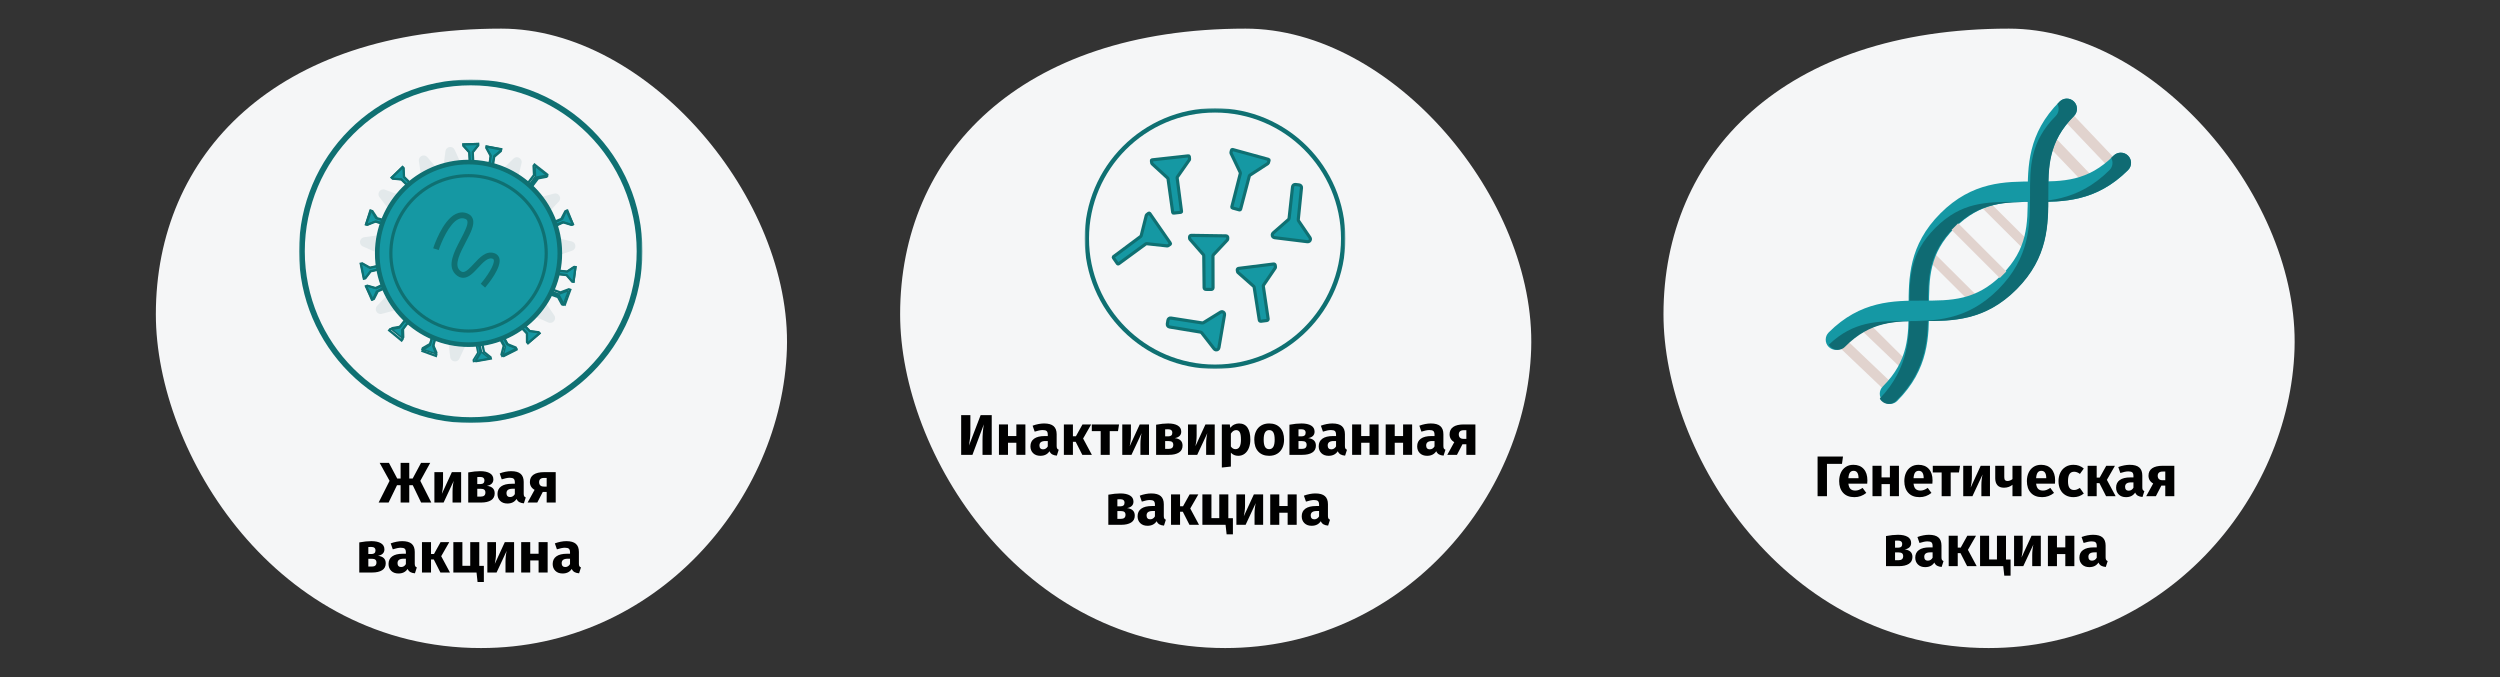 <?xml version="1.0" encoding="UTF-8"?>
<svg xmlns="http://www.w3.org/2000/svg" xmlns:xlink="http://www.w3.org/1999/xlink" width="786px" height="213px" viewBox="0 0 786 213" version="1.1">
  <rect x="0" y="0" width="786" height="213" fill="#333333" stroke="none"/>
  <title>Group 73@2x</title>
  <defs>
    <polygon id="path-1" points="0 0 82 0 82 82 0 82"></polygon>
    <polygon id="path-3" points="0 0 108 0 108 108 0 108"></polygon>
  </defs>
  <g id="Page-1" stroke="none" stroke-width="1" fill="none" fill-rule="evenodd">
    <g id="vorlage" transform="translate(-124, -16440)">
      <g id="Group-73" transform="translate(124, 16440)">
        <g id="gesund015-impfstoffarten-copy-3">
          <rect id="Rectangle" x="0" y="0" width="786" height="212.526"></rect>
          <g id="Group-3" transform="translate(283, 9)">
            <g id="Group-Copy" fill="#F5F6F7" fill-rule="nonzero">
              <path d="M102.21,194.746 C157.435,194.746 196.853,148.036 198.4,100.769 C199.946,53.502 154.87,0 108.584,0 C37.609,0 0,39.608 0,89.828 C0,133.51 37.904,194.746 102.21,194.746 Z" id="Oval-Copy-4"></path>
            </g>
            <g id="Group-32" transform="translate(58, 25)">
              <path d="M30.471,32.474 L29.083,21.868 C29.075,21.809 29.09,21.75 29.124,21.701 L32.957,16.221 C32.99,16.174 33.005,16.117 32.999,16.061 L32.911,15.215 C32.898,15.083 32.778,14.987 32.644,15.001 L21.215,16.263 C21.079,16.277 20.982,16.401 21.003,16.536 L21.124,17.336 C21.132,17.389 21.159,17.439 21.199,17.476 L26.146,22.007 C26.187,22.044 26.213,22.095 26.221,22.15 L27.704,32.794 C27.722,32.922 27.84,33.013 27.97,32.998 L30.259,32.743 C30.393,32.728 30.488,32.607 30.471,32.474" id="Fill-1" fill="#1598A3" fill-rule="nonzero"></path>
              <path d="M30.471,32.474 L29.083,21.868 C29.075,21.809 29.09,21.75 29.124,21.701 L32.957,16.221 C32.99,16.174 33.005,16.117 32.999,16.061 L32.911,15.215 C32.898,15.083 32.778,14.987 32.644,15.001 L21.215,16.263 C21.079,16.277 20.982,16.401 21.003,16.536 L21.124,17.336 C21.132,17.389 21.159,17.439 21.199,17.476 L26.146,22.007 C26.187,22.044 26.213,22.095 26.221,22.15 L27.704,32.794 C27.722,32.922 27.84,33.013 27.97,32.998 L30.259,32.743 C30.393,32.728 30.488,32.607 30.471,32.474 Z" id="Stroke-3" stroke="#0F7072"></path>
              <path d="M49.031,31.798 L51.798,21.28 C51.815,21.215 51.856,21.159 51.912,21.122 L57.644,17.396 C57.698,17.361 57.737,17.307 57.756,17.246 L57.989,16.447 C58.031,16.303 57.946,16.153 57.8,16.112 L46.532,13.01 C46.383,12.969 46.229,13.058 46.193,13.207 L46.008,13.975 C45.993,14.034 45.999,14.097 46.026,14.152 L48.959,20.285 C48.986,20.342 48.992,20.406 48.977,20.466 L46.284,31.057 C46.248,31.199 46.333,31.343 46.475,31.383 L48.694,31.99 C48.841,32.03 48.992,31.944 49.031,31.798" id="Fill-5" fill="#1598A3" fill-rule="nonzero"></path>
              <path d="M49.031,31.798 L51.798,21.28 C51.815,21.215 51.856,21.159 51.912,21.122 L57.644,17.396 C57.698,17.361 57.737,17.307 57.756,17.246 L57.989,16.447 C58.031,16.303 57.946,16.153 57.8,16.112 L46.532,13.01 C46.383,12.969 46.229,13.058 46.193,13.207 L46.008,13.975 C45.993,14.034 45.999,14.097 46.026,14.152 L48.959,20.285 C48.986,20.342 48.992,20.406 48.977,20.466 L46.284,31.057 C46.248,31.199 46.333,31.343 46.475,31.383 L48.694,31.99 C48.841,32.03 48.992,31.944 49.031,31.798 Z" id="Stroke-7" stroke="#0F7072"></path>
              <path d="M40.374,56.468 L40.349,46.477 C40.349,46.346 40.399,46.219 40.491,46.122 L44.848,41.464 C44.936,41.37 44.986,41.249 44.989,41.122 L45,40.706 C45.007,40.411 44.763,40.166 44.456,40.162 L33.561,40 C33.248,39.995 32.993,40.242 33,40.542 L33.009,40.916 C33.012,41.037 33.057,41.152 33.138,41.245 L37.338,46.058 C37.42,46.152 37.466,46.271 37.467,46.393 L37.577,56.452 C37.58,56.74 37.822,56.973 38.122,56.977 L39.813,57 C40.122,57.004 40.374,56.765 40.374,56.468" id="Fill-9" fill="#1598A3" fill-rule="nonzero"></path>
              <path d="M40.374,56.468 L40.349,46.477 C40.349,46.346 40.399,46.219 40.491,46.122 L44.848,41.464 C44.936,41.37 44.986,41.249 44.989,41.122 L45,40.706 C45.007,40.411 44.763,40.166 44.456,40.162 L33.561,40 C33.248,39.995 32.993,40.242 33,40.542 L33.009,40.916 C33.012,41.037 33.057,41.152 33.138,41.245 L37.338,46.058 C37.42,46.152 37.466,46.271 37.467,46.393 L37.577,56.452 C37.58,56.74 37.822,56.973 38.122,56.977 L39.813,57 C40.122,57.004 40.374,56.765 40.374,56.468 Z" id="Stroke-11" stroke="#0F7072"></path>
              <path d="M57.701,66.242 L56.18,55.972 C56.164,55.861 56.19,55.747 56.254,55.653 L59.922,50.256 C59.983,50.166 60.01,50.057 59.997,49.949 L59.931,49.402 C59.901,49.151 59.668,48.972 59.413,49.004 L48.405,50.387 C48.144,50.419 47.963,50.658 48.006,50.913 L48.091,51.413 C48.108,51.515 48.16,51.609 48.239,51.678 L53.162,56.023 C53.242,56.093 53.295,56.188 53.311,56.293 L54.927,66.614 C54.965,66.858 55.194,67.028 55.444,66.996 L57.302,66.76 C57.559,66.728 57.738,66.494 57.701,66.242" id="Fill-13" fill="#1598A3" fill-rule="nonzero"></path>
              <path d="M57.701,66.242 L56.18,55.972 C56.164,55.861 56.19,55.747 56.254,55.653 L59.922,50.256 C59.983,50.166 60.01,50.057 59.997,49.949 L59.931,49.402 C59.901,49.151 59.668,48.972 59.413,49.004 L48.405,50.387 C48.144,50.419 47.963,50.658 48.006,50.913 L48.091,51.413 C48.108,51.515 48.16,51.609 48.239,51.678 L53.162,56.023 C53.242,56.093 53.295,56.188 53.311,56.293 L54.927,66.614 C54.965,66.858 55.194,67.028 55.444,66.996 L57.302,66.76 C57.559,66.728 57.738,66.494 57.701,66.242 Z" id="Stroke-15" stroke="#0F7072"></path>
              <path d="M26.687,68.799 L36.36,70.393 C36.56,70.426 36.74,70.534 36.866,70.697 L40.742,75.677 C40.864,75.833 41.036,75.94 41.227,75.976 L41.273,75.986 C41.718,76.072 42.146,75.765 42.225,75.303 L43.987,64.992 C44.068,64.52 43.755,64.074 43.297,64.008 C43.114,63.982 42.927,64.021 42.768,64.119 L37.439,67.413 C37.277,67.513 37.087,67.552 36.901,67.523 L27.128,65.998 C26.691,65.929 26.281,66.235 26.205,66.686 L26.012,67.819 C25.934,68.284 26.238,68.725 26.687,68.799" id="Fill-17" fill="#1598A3" fill-rule="nonzero"></path>
              <path d="M26.687,68.799 L36.36,70.393 C36.56,70.426 36.74,70.534 36.866,70.697 L40.742,75.677 C40.864,75.833 41.036,75.94 41.227,75.976 L41.273,75.986 C41.718,76.072 42.146,75.765 42.225,75.303 L43.987,64.992 C44.068,64.52 43.755,64.074 43.297,64.008 C43.114,63.982 42.927,64.021 42.768,64.119 L37.439,67.413 C37.277,67.513 37.087,67.552 36.901,67.523 L27.128,65.998 C26.691,65.929 26.281,66.235 26.205,66.686 L26.012,67.819 C25.934,68.284 26.238,68.725 26.687,68.799 Z" id="Stroke-19" stroke="#0F7072"></path>
              <path d="M10.682,48.953 L19.283,42.655 C19.332,42.619 19.393,42.602 19.453,42.609 L26.039,43.32 C26.097,43.326 26.156,43.311 26.204,43.278 L26.894,42.801 C27.006,42.723 27.034,42.568 26.956,42.455 L20.479,33.106 C20.4,32.991 20.241,32.965 20.131,33.05 L19.497,33.534 C19.452,33.568 19.421,33.616 19.407,33.671 L17.781,40.156 C17.768,40.211 17.735,40.26 17.689,40.294 L9.099,46.692 C8.992,46.772 8.968,46.923 9.045,47.033 L10.338,48.895 C10.416,49.008 10.571,49.034 10.682,48.953" id="Fill-21" fill="#1598A3" fill-rule="nonzero"></path>
              <path d="M10.682,48.953 L19.283,42.655 C19.332,42.619 19.393,42.602 19.453,42.609 L26.039,43.32 C26.097,43.326 26.156,43.311 26.204,43.278 L26.894,42.801 C27.006,42.723 27.034,42.568 26.956,42.455 L20.479,33.106 C20.4,32.991 20.241,32.965 20.131,33.05 L19.497,33.534 C19.452,33.568 19.421,33.616 19.407,33.671 L17.781,40.156 C17.768,40.211 17.735,40.26 17.689,40.294 L9.099,46.692 C8.992,46.772 8.968,46.923 9.045,47.033 L10.338,48.895 C10.416,49.008 10.571,49.034 10.682,48.953 Z" id="Stroke-23" stroke="#0F7072"></path>
              <path d="M65.383,24.734 L64.302,34.567 C64.28,34.77 64.182,34.957 64.027,35.092 L59.286,39.244 C59.138,39.375 59.041,39.554 59.014,39.748 L59.008,39.795 C58.945,40.248 59.272,40.664 59.734,40.721 L70.056,41.993 C70.529,42.052 70.955,41.714 70.997,41.249 C71.013,41.063 70.965,40.877 70.859,40.722 L67.315,35.509 C67.207,35.351 67.159,35.161 67.178,34.972 L68.185,25.042 C68.23,24.598 67.906,24.2 67.454,24.145 L66.32,24.006 C65.855,23.95 65.433,24.278 65.383,24.734" id="Fill-25" fill="#1598A3" fill-rule="nonzero"></path>
              <path d="M65.383,24.734 L64.302,34.567 C64.28,34.77 64.182,34.957 64.027,35.092 L59.286,39.244 C59.138,39.375 59.041,39.554 59.014,39.748 L59.008,39.795 C58.945,40.248 59.272,40.664 59.734,40.721 L70.056,41.993 C70.529,42.052 70.955,41.714 70.997,41.249 C71.013,41.063 70.965,40.877 70.859,40.722 L67.315,35.509 C67.207,35.351 67.159,35.161 67.178,34.972 L68.185,25.042 C68.23,24.598 67.906,24.2 67.454,24.145 L66.32,24.006 C65.855,23.95 65.433,24.278 65.383,24.734 Z" id="Stroke-27" stroke="#0F7072"></path>
              <g id="Fill-29-Clipped">
                <mask id="mask-2" fill="white">
                  <use xlink:href="#path-1"></use>
                </mask>
                <g id="path-1"></g>
                <path d="M41,1.388 C19.158,1.388 1.388,19.158 1.388,41 C1.388,62.842 19.158,80.612 41,80.612 C62.842,80.612 80.612,62.842 80.612,41 C80.612,19.158 62.842,1.388 41,1.388 M41,82 C18.393,82 -3.47022526e-05,63.607 -3.47022526e-05,41 C-3.47022526e-05,18.393 18.393,0 41,0 C63.607,0 82,18.393 82,41 C82,63.607 63.607,82 41,82" id="Fill-29" fill="#0F7072" fill-rule="nonzero" mask="url(#mask-2)"></path>
              </g>
            </g>
          </g>
          <g id="Group-2" transform="translate(49, 9)">
            <g id="Group-Copy-2" fill="#F5F6F7" fill-rule="nonzero">
              <path d="M102.21,194.746 C157.435,194.746 196.853,148.036 198.4,100.769 C199.946,53.502 154.87,0 108.584,0 C37.609,0 0,39.608 0,89.828 C0,133.51 37.904,194.746 102.21,194.746 Z" id="Oval-Copy-4"></path>
            </g>
            <g id="Group-103" transform="translate(45, 16)">
              <polygon id="Fill-1" fill="#1598A3" fill-rule="nonzero" points="60.655 28.209 61.392 23.931 63.58 22.256 63.672 21.8 58.903 20.955 58.836 21.399 60.251 23.718 59.548 28.014"></polygon>
              <polygon id="Stroke-2" stroke="#0F7072" stroke-width="0.5" points="60.655 28.209 61.392 23.931 63.58 22.256 63.672 21.8 58.903 20.955 58.836 21.399 60.251 23.718 59.548 28.014"></polygon>
              <path d="M59.752,28.57 L60.588,28.736 L61.276,24.222 L63.355,22.424 L63.413,22.097 L59.107,21.236 L59.065,21.547 L60.409,24.035 L59.752,28.57 Z M60.769,29.015 L59.501,28.763 L60.179,24.082 L58.836,21.596 L58.922,20.955 L63.672,21.906 L63.556,22.556 L61.48,24.352 L60.769,29.015 Z" id="Fill-3" fill="#1598A3" fill-rule="nonzero"></path>
              <path d="M59.752,28.57 L60.588,28.736 L61.276,24.222 L63.355,22.424 L63.413,22.097 L59.107,21.236 L59.065,21.547 L60.409,24.035 L59.752,28.57 Z M60.769,29.015 L59.501,28.763 L60.179,24.082 L58.836,21.596 L58.922,20.955 L63.672,21.906 L63.556,22.556 L61.48,24.352 L60.769,29.015 Z" id="Stroke-4" stroke="#0F7072" stroke-width="0.5"></path>
              <polygon id="Fill-5" fill="#1598A3" fill-rule="nonzero" points="42.479 78.985 41.181 83.037 38.837 84.382 38.687 84.812 43.178 86.239 43.303 85.817 42.255 83.389 43.522 79.315"></polygon>
              <polygon id="Stroke-6" stroke="#0F7072" stroke-width="0.5" points="42.479 78.985 41.181 83.037 38.837 84.382 38.687 84.812 43.178 86.239 43.303 85.817 42.255 83.389 43.522 79.315"></polygon>
              <path d="M38.958,85.295 L42.993,86.747 L43.07,86.452 L42.079,83.853 L43.258,79.561 L42.475,79.28 L41.268,83.547 L39.054,84.987 L38.958,85.295 Z M43.137,87.045 L38.687,85.443 L38.877,84.831 L41.088,83.392 L42.335,78.985 L43.522,79.41 L42.306,83.84 L43.296,86.437 L43.137,87.045 Z" id="Fill-7" fill="#1598A3" fill-rule="nonzero"></path>
              <path d="M38.958,85.295 L42.993,86.747 L43.07,86.452 L42.079,83.853 L43.258,79.561 L42.475,79.28 L41.268,83.547 L39.054,84.987 L38.958,85.295 Z M43.137,87.045 L38.687,85.443 L38.877,84.831 L41.088,83.392 L42.335,78.985 L43.522,79.41 L42.306,83.84 L43.296,86.437 L43.137,87.045 Z" id="Stroke-8" stroke="#0F7072" stroke-width="0.5"></path>
              <polygon id="Fill-9" fill="#1598A3" fill-rule="nonzero" points="62.866 80.276 64.86 84.059 64.212 86.634 64.414 87.045 68.507 84.963 68.294 84.575 65.847 83.569 63.815 79.791"></polygon>
              <polygon id="Stroke-10" stroke="#0F7072" stroke-width="0.5" points="62.866 80.276 64.86 84.059 64.212 86.634 64.414 87.045 68.507 84.963 68.294 84.575 65.847 83.569 63.815 79.791"></polygon>
              <path d="M63.808,86.435 L63.955,86.728 L68.179,84.614 L68.027,84.343 L65.371,83.269 L63.203,79.299 L62.383,79.71 L64.513,83.684 L63.808,86.435 Z M63.848,87.045 L63.556,86.462 L64.259,83.713 L62.06,79.609 L63.302,78.985 L65.541,83.083 L68.194,84.157 L68.507,84.713 L63.848,87.045 Z" id="Fill-11" fill="#1598A3" fill-rule="nonzero"></path>
              <path d="M63.808,86.435 L63.955,86.728 L68.179,84.614 L68.027,84.343 L65.371,83.269 L63.203,79.299 L62.383,79.71 L64.513,83.684 L63.808,86.435 Z M63.848,87.045 L63.556,86.462 L64.259,83.713 L62.06,79.609 L63.302,78.985 L65.541,83.083 L68.194,84.157 L68.507,84.713 L63.848,87.045 Z" id="Stroke-12" stroke="#0F7072" stroke-width="0.5"></path>
              <polygon id="Fill-13" fill="#1598A3" fill-rule="nonzero" points="68.507 76.51 71.654 79.845 71.673 82.65 72 83.015 75.761 79.796 75.429 79.457 72.564 79.081 69.38 75.761"></polygon>
              <polygon id="Stroke-14" stroke="#0F7072" stroke-width="0.5" points="68.507 76.51 71.654 79.845 71.673 82.65 72 83.015 75.761 79.796 75.429 79.457 72.564 79.081 69.38 75.761"></polygon>
              <path d="M71.808,82.466 L72.016,82.699 L75.432,79.77 L75.224,79.558 L72.488,79.198 L69.496,76.072 L68.834,76.641 L71.789,79.78 L71.808,82.466 Z M71.995,83.015 L71.579,82.549 L71.561,79.867 L68.507,76.625 L69.511,75.761 L72.599,78.988 L75.334,79.348 L75.761,79.784 L71.995,83.015 Z" id="Fill-15" fill="#1598A3" fill-rule="nonzero"></path>
              <path d="M71.808,82.466 L72.016,82.699 L75.432,79.77 L75.224,79.558 L72.488,79.198 L69.496,76.072 L68.834,76.641 L71.789,79.78 L71.808,82.466 Z M71.995,83.015 L71.579,82.549 L71.561,79.867 L68.507,76.625 L69.511,75.761 L72.599,78.988 L75.334,79.348 L75.761,79.784 L71.995,83.015 Z" id="Stroke-16" stroke="#0F7072" stroke-width="0.5"></path>
              <polygon id="Fill-17" fill="#1598A3" fill-rule="nonzero" points="77.373 67.071 81.359 68.474 82.606 70.764 83.029 70.925 84.627 66.698 84.211 66.561 81.752 67.464 77.743 66.09"></polygon>
              <polygon id="Stroke-18" stroke="#0F7072" stroke-width="0.5" points="77.373 67.071 81.359 68.474 82.606 70.764 83.029 70.925 84.627 66.698 84.211 66.561 81.752 67.464 77.743 66.09"></polygon>
              <path d="M83.203,70.498 L83.505,70.617 L85.13,66.18 L84.839,66.081 L82.208,67.078 L77.988,65.585 L77.674,66.446 L81.867,67.969 L83.203,70.498 Z M83.64,70.925 L83.038,70.688 L83.018,70.65 L81.705,68.163 L77.373,66.59 L77.85,65.284 L82.205,66.825 L84.835,65.828 L85.433,66.032 L83.64,70.925 Z" id="Fill-19" fill="#1598A3" fill-rule="nonzero"></path>
              <path d="M83.203,70.498 L83.505,70.617 L85.13,66.18 L84.839,66.081 L82.208,67.078 L77.988,65.585 L77.674,66.446 L81.867,67.969 L83.203,70.498 Z M83.64,70.925 L83.038,70.688 L83.018,70.65 L81.705,68.163 L77.373,66.59 L77.85,65.284 L82.205,66.825 L84.835,65.828 L85.433,66.032 L83.64,70.925 Z" id="Stroke-20" stroke="#0F7072" stroke-width="0.5"></path>
              <polygon id="Fill-21" fill="#1598A3" fill-rule="nonzero" points="79.791 60.976 84.149 61.504 85.942 63.602 86.407 63.672 87.045 58.881 86.593 58.836 84.313 60.357 79.938 59.864"></polygon>
              <polygon id="Stroke-22" stroke="#0F7072" stroke-width="0.5" points="79.791 60.976 84.149 61.504 85.942 63.602 86.407 63.672 87.045 58.881 86.593 58.836 84.313 60.357 79.938 59.864"></polygon>
              <path d="M85.912,63.378 L86.212,63.422 L86.798,59.09 L86.512,59.062 L84.309,60.509 L80.149,60.048 L80.037,60.888 L84.178,61.382 L85.912,63.378 Z M86.398,63.672 L85.8,63.584 L84.069,61.591 L79.791,61.08 L79.962,59.806 L84.255,60.282 L86.457,58.836 L87.045,58.894 L86.398,63.672 Z" id="Fill-23" fill="#1598A3" fill-rule="nonzero"></path>
              <path d="M85.912,63.378 L86.212,63.422 L86.798,59.09 L86.512,59.062 L84.309,60.509 L80.149,60.048 L80.037,60.888 L84.178,61.382 L85.912,63.378 Z M86.398,63.672 L85.8,63.584 L84.069,61.591 L79.791,61.08 L79.962,59.806 L84.255,60.282 L86.457,58.836 L87.045,58.894 L86.398,63.672 Z" id="Stroke-24" stroke="#0F7072" stroke-width="0.5"></path>
              <polygon id="Fill-25" fill="#1598A3" fill-rule="nonzero" points="79.403 46.746 83.3 44.904 85.817 45.775 86.239 45.59 84.446 41.104 84.046 41.304 82.88 43.824 78.985 45.705"></polygon>
              <polygon id="Stroke-26" stroke="#0F7072" stroke-width="0.5" points="79.403 46.746 83.3 44.904 85.817 45.775 86.239 45.59 84.446 41.104 84.046 41.304 82.88 43.824 78.985 45.705"></polygon>
              <path d="M78.485,45.669 L78.84,46.453 L82.937,44.736 L85.629,45.562 L85.93,45.444 L84.107,41.402 L83.828,41.525 L82.581,43.915 L78.485,45.669 Z M78.717,46.746 L78.179,45.557 L82.407,43.746 L83.654,41.358 L84.228,41.104 L86.239,45.564 L85.639,45.797 L82.95,44.972 L78.717,46.746 Z" id="Fill-27" fill="#1598A3" fill-rule="nonzero"></path>
              <path d="M78.485,45.669 L78.84,46.453 L82.937,44.736 L85.629,45.562 L85.93,45.444 L84.107,41.402 L83.828,41.525 L82.581,43.915 L78.485,45.669 Z M78.717,46.746 L78.179,45.557 L82.407,43.746 L83.654,41.358 L84.228,41.104 L86.239,45.564 L85.639,45.797 L82.95,44.972 L78.717,46.746 Z" id="Stroke-28" stroke="#0F7072" stroke-width="0.5"></path>
              <polygon id="Fill-29" fill="#1598A3" fill-rule="nonzero" points="72.588 34.657 75.227 31.18 77.887 30.678 78.179 30.314 74.494 27.403 74.228 27.768 74.35 30.474 71.731 33.982"></polygon>
              <polygon id="Stroke-30" stroke="#0F7072" stroke-width="0.5" points="72.588 34.657 75.227 31.18 77.887 30.678 78.179 30.314 74.494 27.403 74.228 27.768 74.35 30.474 71.731 33.982"></polygon>
              <path d="M71.259,33.748 L71.989,34.318 L74.775,30.679 L77.629,30.144 L77.839,29.885 L74.079,26.939 L73.893,27.193 L74.024,30.073 L71.259,33.748 Z M72.032,34.657 L70.925,33.792 L73.779,29.999 L73.648,27.12 L74.032,26.597 L78.179,29.846 L77.762,30.363 L74.91,30.897 L72.032,34.657 Z" id="Fill-31" fill="#1598A3" fill-rule="nonzero"></path>
              <path d="M71.259,33.748 L71.989,34.318 L74.775,30.679 L77.629,30.144 L77.839,29.885 L74.079,26.939 L73.893,27.193 L74.024,30.073 L71.259,33.748 Z M72.032,34.657 L70.925,33.792 L73.779,29.999 L73.648,27.12 L74.032,26.597 L78.179,29.846 L77.762,30.363 L74.91,30.897 L72.032,34.657 Z" id="Stroke-32" stroke="#0F7072" stroke-width="0.5"></path>
              <polygon id="Fill-33" fill="#1598A3" fill-rule="nonzero" points="54.893 27.363 54.662 22.823 56.418 20.635 56.406 20.149 51.582 20.314 51.615 20.783 53.505 22.852 53.773 27.403"></polygon>
              <polygon id="Stroke-34" stroke="#0F7072" stroke-width="0.5" points="54.893 27.363 54.662 22.823 56.418 20.635 56.406 20.149 51.582 20.314 51.615 20.783 53.505 22.852 53.773 27.403"></polygon>
              <path d="M51.839,20.832 L53.639,22.835 L53.891,27.169 L54.738,27.138 L54.522,22.817 L56.196,20.698 L56.188,20.383 L51.818,20.535 L51.839,20.832 Z M53.684,27.403 L53.424,22.929 L51.625,20.928 L51.582,20.317 L56.403,20.149 L56.418,20.776 L54.746,22.892 L54.969,27.357 L53.684,27.403 Z" id="Fill-35" fill="#1598A3" fill-rule="nonzero"></path>
              <path d="M51.839,20.832 L53.639,22.835 L53.891,27.169 L54.738,27.138 L54.522,22.817 L56.196,20.698 L56.188,20.383 L51.818,20.535 L51.839,20.832 Z M53.684,27.403 L53.424,22.929 L51.625,20.928 L51.582,20.317 L56.403,20.149 L56.418,20.776 L54.746,22.892 L54.969,27.357 L53.684,27.403 Z" id="Stroke-36" stroke="#0F7072" stroke-width="0.5"></path>
              <polygon id="Fill-37" fill="#1598A3" fill-rule="nonzero" points="36.269 33.859 33.037 30.608 32.893 27.76 32.557 27.403 29.015 30.836 29.356 31.166 32.18 31.423 35.448 34.657"></polygon>
              <polygon id="Stroke-38" stroke="#0F7072" stroke-width="0.5" points="36.269 33.859 33.037 30.608 32.893 27.76 32.557 27.403 29.015 30.836 29.356 31.166 32.18 31.423 35.448 34.657"></polygon>
              <path d="M29.552,31.052 L32.251,31.298 L35.324,34.341 L35.948,33.734 L32.91,30.677 L32.772,27.952 L32.558,27.724 L29.339,30.846 L29.552,31.052 Z M35.323,34.657 L32.151,31.516 L29.453,31.27 L29.015,30.846 L32.564,27.403 L32.993,27.857 L33.13,30.579 L36.269,33.737 L35.323,34.657 Z" id="Fill-39" fill="#1598A3" fill-rule="nonzero"></path>
              <path d="M29.552,31.052 L32.251,31.298 L35.324,34.341 L35.948,33.734 L32.91,30.677 L32.772,27.952 L32.558,27.724 L29.339,30.846 L29.552,31.052 Z M35.323,34.657 L32.151,31.516 L29.453,31.27 L29.015,30.846 L32.564,27.403 L32.993,27.857 L33.13,30.579 L36.269,33.737 L35.323,34.657 Z" id="Stroke-40" stroke="#0F7072" stroke-width="0.5"></path>
              <polygon id="Fill-41" fill="#1598A3" fill-rule="nonzero" points="28.209 44.889 24.148 43.605 22.79 41.254 22.359 41.104 20.955 45.633 21.378 45.756 23.801 44.687 27.884 45.94"></polygon>
              <polygon id="Stroke-42" stroke="#0F7072" stroke-width="0.5" points="28.209 44.889 24.148 43.605 22.79 41.254 22.359 41.104 20.955 45.633 21.378 45.756 23.801 44.687 27.884 45.94"></polygon>
              <path d="M24.143,44.51 L28.443,45.675 L28.72,44.885 L24.444,43.693 L22.99,41.471 L22.681,41.377 L21.252,45.443 L21.548,45.52 L24.143,44.51 Z M28.596,45.94 L24.157,44.738 L21.564,45.748 L20.955,45.59 L22.531,41.104 L23.145,41.292 L24.598,43.511 L29.015,44.743 L28.596,45.94 Z" id="Fill-43" fill="#1598A3" fill-rule="nonzero"></path>
              <path d="M24.143,44.51 L28.443,45.675 L28.72,44.885 L24.444,43.693 L22.99,41.471 L22.681,41.377 L21.252,45.443 L21.548,45.52 L24.143,44.51 Z M28.596,45.94 L24.157,44.738 L21.564,45.748 L20.955,45.59 L22.531,41.104 L23.145,41.292 L24.598,43.511 L29.015,44.743 L28.596,45.94 Z" id="Stroke-44" stroke="#0F7072" stroke-width="0.5"></path>
              <polygon id="Fill-45" fill="#1598A3" fill-rule="nonzero" points="27.769 63.672 23.909 65.565 21.373 64.77 20.955 64.961 22.843 69.313 23.238 69.109 24.352 66.614 28.209 64.681"></polygon>
              <polygon id="Stroke-46" stroke="#0F7072" stroke-width="0.5" points="27.769 63.672 23.909 65.565 21.373 64.77 20.955 64.961 22.843 69.313 23.238 69.109 24.352 66.614 28.209 64.681"></polygon>
              <path d="M21.267,65.095 L23.184,69.019 L23.461,68.893 L24.651,66.526 L28.707,64.723 L28.334,63.961 L24.277,65.728 L21.565,64.973 L21.267,65.095 Z M23.07,69.313 L20.955,64.984 L21.55,64.743 L24.258,65.497 L28.449,63.672 L29.015,64.826 L24.829,66.687 L23.639,69.053 L23.07,69.313 Z" id="Fill-47" fill="#1598A3" fill-rule="nonzero"></path>
              <path d="M21.267,65.095 L23.184,69.019 L23.461,68.893 L24.651,66.526 L28.707,64.723 L28.334,63.961 L24.277,65.728 L21.565,64.973 L21.267,65.095 Z M23.07,69.313 L20.955,64.984 L21.55,64.743 L24.258,65.497 L28.449,63.672 L29.015,64.826 L24.829,66.687 L23.639,69.053 L23.07,69.313 Z" id="Stroke-48" stroke="#0F7072" stroke-width="0.5"></path>
              <polygon id="Fill-49" fill="#1598A3" fill-rule="nonzero" points="34.625 74.149 31.954 77.598 29.31 78.059 29.015 78.421 32.621 81.403 32.89 81.04 32.812 78.322 35.463 74.841"></polygon>
              <polygon id="Stroke-50" stroke="#0F7072" stroke-width="0.5" points="34.625 74.149 31.954 77.598 29.31 78.059 29.015 78.421 32.621 81.403 32.89 81.04 32.812 78.322 35.463 74.841"></polygon>
              <path d="M28.547,78.847 L32.226,81.865 L32.415,81.613 L32.331,78.719 L35.131,75.074 L34.417,74.49 L31.597,78.099 L28.758,78.591 L28.547,78.847 Z M32.268,82.209 L28.209,78.88 L28.631,78.369 L31.466,77.878 L34.379,74.149 L35.463,75.036 L32.572,78.798 L32.657,81.691 L32.268,82.209 Z" id="Fill-51" fill="#1598A3" fill-rule="nonzero"></path>
              <path d="M28.547,78.847 L32.226,81.865 L32.415,81.613 L32.331,78.719 L35.131,75.074 L34.417,74.49 L31.597,78.099 L28.758,78.591 L28.547,78.847 Z M32.268,82.209 L28.209,78.88 L28.631,78.369 L31.466,77.878 L34.379,74.149 L35.463,75.036 L32.572,78.798 L32.657,81.691 L32.268,82.209 Z" id="Stroke-52" stroke="#0F7072" stroke-width="0.5"></path>
              <polygon id="Fill-53" fill="#1598A3" fill-rule="nonzero" points="55.378 81.595 56.24 85.876 54.806 88.196 54.886 88.657 59.642 87.837 59.543 87.396 57.383 85.69 56.482 81.403"></polygon>
              <polygon id="Stroke-54" stroke="#0F7072" stroke-width="0.5" points="55.378 81.595 56.24 85.876 54.806 88.196 54.886 88.657 59.642 87.837 59.543 87.396 57.383 85.69 56.482 81.403"></polygon>
              <path d="M55.841,88.108 L55.892,88.405 L60.185,87.652 L60.124,87.374 L58.073,85.726 L57.231,81.654 L56.398,81.801 L57.203,85.866 L55.841,88.108 Z M55.712,88.657 L55.612,88.065 L56.972,85.826 L56.141,81.626 L57.403,81.403 L58.272,85.607 L60.322,87.253 L60.448,87.826 L55.712,88.657 Z" id="Fill-55" fill="#1598A3" fill-rule="nonzero"></path>
              <path d="M55.841,88.108 L55.892,88.405 L60.185,87.652 L60.124,87.374 L58.073,85.726 L57.231,81.654 L56.398,81.801 L57.203,85.866 L55.841,88.108 Z M55.712,88.657 L55.612,88.065 L56.972,85.826 L56.141,81.626 L57.403,81.403 L58.272,85.607 L60.322,87.253 L60.448,87.826 L55.712,88.657 Z" id="Stroke-56" stroke="#0F7072" stroke-width="0.5"></path>
              <g id="Group-102">
                <path d="M85.735,50.896 L77.61,48.971 C76.626,48.737 75.694,49.51 75.739,50.52 L75.948,55.1 C75.993,56.109 76.993,56.794 77.95,56.473 L85.868,53.818 C87.319,53.331 87.224,51.249 85.735,50.896" id="Fill-57" fill="#E3E9EB" fill-rule="nonzero"></path>
                <path d="M80.192,35.864 L72.123,38.015 C71.147,38.275 70.691,39.398 71.209,40.265 L73.561,44.201 C74.08,45.068 75.284,45.198 75.976,44.462 L81.692,38.375 C82.74,37.259 81.67,35.47 80.192,35.864" id="Fill-59" fill="#E3E9EB" fill-rule="nonzero"></path>
                <path d="M67.427,24.865 L61.49,30.737 C60.771,31.447 60.932,32.647 61.813,33.143 L65.808,35.393 C66.689,35.889 67.799,35.404 68.034,34.422 L69.976,26.3 C70.332,24.812 68.515,23.789 67.427,24.865" id="Fill-61" fill="#E3E9EB" fill-rule="nonzero"></path>
                <path d="M46.051,22.523 L44.971,30.803 C44.841,31.805 45.705,32.654 46.704,32.504 L51.239,31.826 C52.238,31.677 52.817,30.613 52.399,29.693 L48.944,22.09 C48.311,20.697 46.249,21.006 46.051,22.523" id="Fill-63" fill="#E3E9EB" fill-rule="nonzero"></path>
                <path d="M37.698,25.617 L38.897,33.881 C39.042,34.881 40.104,35.464 41.025,35.05 L45.208,33.171 C46.13,32.757 46.399,31.576 45.748,30.804 L40.366,24.418 C39.381,23.248 37.478,24.103 37.698,25.617" id="Fill-65" fill="#E3E9EB" fill-rule="nonzero"></path>
                <path d="M25.306,36.997 L30.42,43.598 C31.038,44.397 32.25,44.382 32.848,43.567 L35.562,39.872 C36.161,39.058 35.813,37.897 34.866,37.546 L27.037,34.64 C25.603,34.107 24.369,35.788 25.306,36.997" id="Fill-67" fill="#E3E9EB" fill-rule="nonzero"></path>
                <path d="M20.09,52.488 L27.728,55.865 C28.652,56.273 29.71,55.684 29.849,54.683 L30.481,50.141 C30.62,49.141 29.763,48.285 28.762,48.426 L20.494,49.591 C18.978,49.804 18.691,51.869 20.09,52.488" id="Fill-69" fill="#E3E9EB" fill-rule="nonzero"></path>
                <path d="M26.062,73.668 L34.128,71.507 C35.104,71.246 35.558,70.123 35.039,69.256 L32.682,65.323 C32.163,64.456 30.958,64.328 30.267,65.065 L24.558,71.159 C23.512,72.276 24.584,74.064 26.062,73.668" id="Fill-71" fill="#E3E9EB" fill-rule="nonzero"></path>
                <path d="M50.44,87.751 L53.96,80.179 C54.386,79.262 53.817,78.193 52.818,78.035 L48.29,77.319 C47.292,77.16 46.42,78.001 46.542,79.005 L47.551,87.294 C47.736,88.813 49.795,89.139 50.44,87.751" id="Fill-73" fill="#E3E9EB" fill-rule="nonzero"></path>
                <path d="M80.255,74.143 L75.574,67.227 C75.008,66.39 73.798,66.329 73.149,67.103 L70.204,70.617 C69.554,71.391 69.827,72.572 70.75,72.983 L78.376,76.384 C79.774,77.007 81.113,75.409 80.255,74.143" id="Fill-75" fill="#E3E9EB" fill-rule="nonzero"></path>
                <polygon id="Fill-77" fill="#1598A3" fill-rule="nonzero" points="26.625 58.202 22.295 59.18 19.893 57.829 19.428 57.921 20.396 62.599 20.843 62.49 22.516 60.303 26.851 59.288"></polygon>
                <polygon id="Stroke-79" stroke="#0F7072" stroke-width="0.5" points="26.625 58.202 22.295 59.18 19.893 57.829 19.428 57.921 20.396 62.599 20.843 62.49 22.516 60.303 26.851 59.288"></polygon>
                <path d="M19.563,58.011 L20.485,62.46 L20.776,62.388 L22.45,60.202 L26.717,59.202 L26.536,58.339 L22.277,59.301 L19.874,57.949 L19.563,58.011 Z M20.309,62.739 L19.292,57.831 L19.913,57.709 L22.312,59.058 L26.713,58.065 L26.986,59.373 L22.582,60.405 L20.909,62.591 L20.309,62.739 Z" id="Fill-81" fill="#1598A3" fill-rule="nonzero"></path>
                <path d="M19.563,58.011 L20.485,62.46 L20.776,62.388 L22.45,60.202 L26.717,59.202 L26.536,58.339 L22.277,59.301 L19.874,57.949 L19.563,58.011 Z M20.309,62.739 L19.292,57.831 L19.913,57.709 L22.312,59.058 L26.713,58.065 L26.986,59.373 L22.582,60.405 L20.909,62.591 L20.309,62.739 Z" id="Stroke-83" stroke="#0F7072" stroke-width="0.5"></path>
                <path d="M82.006,54.654 C82.006,70.503 69.158,83.351 53.309,83.351 C37.459,83.351 24.611,70.503 24.611,54.654 C24.611,38.805 37.459,25.956 53.309,25.956 C69.158,25.956 82.006,38.805 82.006,54.654" id="Fill-85" fill="#1598A3" fill-rule="nonzero"></path>
                <path d="M82.006,54.654 C82.006,70.503 69.158,83.351 53.309,83.351 C37.459,83.351 24.611,70.503 24.611,54.654 C24.611,38.805 37.459,25.956 53.309,25.956 C69.158,25.956 82.006,38.805 82.006,54.654 Z" id="Stroke-87" stroke="#0F7072"></path>
                <path d="M53.309,26.185 C37.611,26.185 24.839,38.956 24.839,54.654 C24.839,70.352 37.611,83.123 53.309,83.123 C69.007,83.123 81.778,70.352 81.778,54.654 C81.778,38.956 69.007,26.185 53.309,26.185 M53.309,83.58 C37.359,83.58 24.382,70.604 24.382,54.654 C24.382,38.704 37.359,25.728 53.309,25.728 C69.259,25.728 82.235,38.704 82.235,54.654 C82.235,70.604 69.259,83.58 53.309,83.58" id="Fill-89" fill="#1598A3" fill-rule="nonzero"></path>
                <path d="M53.309,26.185 C37.611,26.185 24.839,38.956 24.839,54.654 C24.839,70.352 37.611,83.123 53.309,83.123 C69.007,83.123 81.778,70.352 81.778,54.654 C81.778,38.956 69.007,26.185 53.309,26.185 Z M53.309,83.58 C37.359,83.58 24.382,70.604 24.382,54.654 C24.382,38.704 37.359,25.728 53.309,25.728 C69.259,25.728 82.235,38.704 82.235,54.654 C82.235,70.604 69.259,83.58 53.309,83.58 Z" id="Stroke-91" stroke="#0F7072"></path>
                <path d="M77.731,54.654 C77.731,68.142 66.797,79.076 53.309,79.076 C39.821,79.076 28.887,68.142 28.887,54.654 C28.887,41.166 39.821,30.232 53.309,30.232 C66.797,30.232 77.731,41.166 77.731,54.654" id="Fill-93" fill="#1598A3" fill-rule="nonzero"></path>
                <path d="M77.731,54.654 C77.731,68.142 66.797,79.076 53.309,79.076 C39.821,79.076 28.887,68.142 28.887,54.654 C28.887,41.166 39.821,30.232 53.309,30.232 C66.797,30.232 77.731,41.166 77.731,54.654 Z" id="Stroke-95" stroke="#0F7072"></path>
                <g id="Fill-97-Clipped">
                  <mask id="mask-4" fill="white">
                    <use xlink:href="#path-3"></use>
                  </mask>
                  <g id="path-3"></g>
                  <path d="M54,1.828 C25.233,1.828 1.828,25.232 1.828,54 C1.828,82.768 25.233,106.172 54,106.172 C82.767,106.172 106.172,82.768 106.172,54 C106.172,25.232 82.767,1.828 54,1.828 M54,108 C24.224,108 -4.57054058e-05,83.776 -4.57054058e-05,54 C-4.57054058e-05,24.224 24.224,-0 54,-0 C83.776,-0 108,24.224 108,54 C108,83.776 83.776,108 54,108" id="Fill-97" fill="#0F7072" fill-rule="nonzero" mask="url(#mask-4)"></path>
                </g>
                <path d="M58.518,65.417 L57.13,64.227 C59.076,61.957 61.636,58.121 61.237,56.7 C61.201,56.572 61.136,56.427 60.809,56.321 C59.391,55.857 57.844,57.526 56.35,59.14 C54.836,60.775 53.405,62.32 51.648,62.348 C50.775,62.364 49.939,61.98 49.181,61.212 C46.498,58.494 48.786,54.139 50.804,50.297 C51.988,48.045 53.329,45.492 52.912,44.379 C52.852,44.217 52.716,43.981 52.238,43.795 C51.535,43.522 50.841,43.556 50.117,43.902 C47.148,45.317 44.645,51.396 43.931,53.619 L42.19,53.06 C42.305,52.703 45.048,44.292 49.331,42.251 C50.519,41.686 51.719,41.632 52.9,42.091 C53.76,42.425 54.34,42.98 54.624,43.738 C55.328,45.618 53.982,48.181 52.423,51.148 C50.696,54.435 48.739,58.161 50.482,59.928 C51.075,60.529 51.483,60.522 51.619,60.52 C52.595,60.505 53.822,59.179 55.008,57.898 C56.806,55.957 58.844,53.758 61.376,54.582 C62.436,54.927 62.843,55.656 62.998,56.207 C63.8,59.067 59.407,64.381 58.518,65.417" id="Fill-100" fill="#0F7072" fill-rule="nonzero"></path>
              </g>
            </g>
          </g>
          <g id="Group-4" transform="translate(523, 9)" fill-rule="nonzero">
            <g id="Group-Copy-3" fill="#F5F6F7">
              <path d="M102.21,194.746 C157.435,194.746 196.853,148.036 198.4,100.769 C199.946,53.502 154.87,0 108.584,0 C37.609,0 0,39.608 0,89.828 C0,133.51 37.904,194.746 102.21,194.746 Z" id="Oval-Copy-4"></path>
            </g>
            <g id="dna" transform="translate(51, 22)">
              <g id="Group" transform="translate(4, 5)" fill="#E1D3CE">
                <polygon id="Path" points="19.317 79.376 7.505 68.077 10.361 66.374 20.299 76.27"></polygon>
                <polygon id="Path" points="13.77 86 0 72.893 2.339 70.666 16.109 83.774"></polygon>
                <polygon id="Path" points="76.882 21.285 65.557 9.464 67.919 6.999 79.244 18.82"></polygon>
                <polygon id="Path" points="84.789 16.388 71.489 2.417 73.7 0 87 13.97"></polygon>
                <polygon id="Path" transform="translate(52.363, 34.451) rotate(-45) translate(-52.363, -34.451) " points="50.879 23.694 53.803 23.7 53.848 45.208 50.924 45.202"></polygon>
                <polygon id="Path" transform="translate(35.614, 51.127) rotate(-45) translate(-35.614, -51.127) " points="34.129 40.37 37.053 40.376 37.098 61.884 34.174 61.878"></polygon>
              </g>
              <path d="M17.94,95.06 C16.687,93.807 16.687,91.774 17.94,90.521 C26.072,82.389 26.07,74.594 26.067,65.568 C26.064,56.436 26.06,46.087 36.074,36.074 C46.087,26.06 56.436,26.064 65.568,26.067 C74.594,26.07 82.389,26.072 90.521,17.94 C91.774,16.687 93.807,16.687 95.06,17.94 C96.313,19.193 96.313,21.226 95.06,22.479 C85.047,32.492 74.697,32.489 65.566,32.486 C56.54,32.483 48.745,32.481 40.613,40.613 C32.481,48.745 32.483,56.54 32.486,65.566 C32.489,74.697 32.492,85.047 22.479,95.06 C21.226,96.313 19.194,96.313 17.94,95.06 Z" id="Path" fill="#1598A4"></path>
              <path d="M95.055,17.94 C93.796,16.687 91.753,16.687 90.493,17.94 C90.248,18.184 90.003,18.42 89.759,18.65 C90.442,19.871 90.265,21.442 89.223,22.479 C79.16,32.492 68.759,32.489 59.582,32.486 C50.511,32.483 42.677,32.481 34.504,40.613 C26.332,48.745 26.335,56.54 26.337,65.566 C26.34,74.473 26.342,84.541 17,94.324 C17.144,94.588 17.327,94.837 17.551,95.06 C18.811,96.313 20.854,96.313 22.113,95.06 C32.176,85.047 32.173,74.697 32.17,65.566 C32.167,56.54 32.164,48.745 40.337,40.613 C48.51,32.481 56.343,32.483 65.414,32.486 C74.591,32.489 84.992,32.492 95.055,22.479 C96.315,21.226 96.315,19.194 95.055,17.94 L95.055,17.94 Z" id="Path" fill="#0F6B73"></path>
              <path d="M0.94,78.06 C-0.313,76.807 -0.313,74.774 0.94,73.521 C10.953,63.508 21.303,63.511 30.434,63.514 C39.46,63.517 47.255,63.519 55.387,55.387 C63.519,47.255 63.517,39.46 63.514,30.434 C63.511,21.303 63.508,10.953 73.521,0.94 C74.774,-0.313 76.807,-0.313 78.06,0.94 C79.313,2.193 79.313,4.226 78.06,5.479 C69.928,13.611 69.93,21.406 69.933,30.432 C69.936,39.564 69.94,49.913 59.926,59.926 C49.913,69.94 39.564,69.936 30.432,69.933 C21.406,69.93 13.611,69.928 5.479,78.06 C4.226,79.313 2.193,79.313 0.94,78.06 Z" id="Path" fill="#1598A4"></path>
              <path d="M78.067,0.94 C76.823,-0.313 74.806,-0.313 73.562,0.94 C73.319,1.185 73.083,1.431 72.852,1.676 C73.51,2.894 73.33,4.449 72.307,5.479 C64.237,13.611 64.239,21.406 64.242,30.432 C64.245,39.564 64.248,49.913 54.311,59.926 C44.373,69.939 34.101,69.936 25.039,69.933 C16.35,69.93 8.81,69.929 1,77.35 C1.14,77.604 1.315,77.844 1.529,78.06 C2.773,79.313 4.79,79.313 6.034,78.06 C14.105,69.928 21.841,69.93 30.799,69.933 C39.861,69.936 50.133,69.94 60.07,59.926 C70.008,49.913 70.005,39.564 70.002,30.432 C69.999,21.406 69.996,13.611 78.067,5.479 C79.311,4.226 79.311,2.194 78.067,0.94 Z" id="Path" fill="#0F6B73"></path>
              <polygon id="Path" fill="#E1D3CE" transform="translate(48.177, 47.812) rotate(-45) translate(-48.177, -47.812) " points="46.721 37.103 49.633 37.103 49.633 58.522 46.721 58.522"></polygon>
            </g>
          </g>
        </g>
        <g id="Живая-вакцина" transform="translate(112.958, 145.526)" fill="#000000" fill-rule="nonzero">
          <polygon id="Path" points="22.302 0 19.188 5.652 22.644 12.474 19.44 12.474 16.812 7.02 15.714 7.02 15.714 12.474 12.996 12.474 12.996 7.02 11.862 7.02 9.216 12.474 6.084 12.474 9.522 5.652 6.408 0 9.324 0 11.934 4.932 12.996 4.932 12.996 0 15.714 0 15.714 4.932 16.776 4.932 19.422 0"></polygon>
          <path d="M32.022,12.474 L29.322,12.474 L29.322,9.072 C29.322,8.4 29.358,7.764 29.43,7.164 C29.502,6.564 29.592,6.06 29.7,5.652 L26.514,12.474 L23.616,12.474 L23.616,2.916 L26.334,2.916 L26.334,6.372 C26.334,7.008 26.295,7.632 26.217,8.244 C26.139,8.856 26.052,9.36 25.956,9.756 L29.106,2.916 L32.022,2.916 L32.022,12.474 Z" id="Path"></path>
          <path d="M40.14,7.218 C41.76,7.41 42.57,8.196 42.57,9.576 C42.57,10.548 42.189,11.274 41.427,11.754 C40.665,12.234 39.624,12.474 38.304,12.474 L34.254,12.474 L34.254,3.006 C35.682,2.742 36.942,2.61 38.034,2.61 C39.33,2.61 40.341,2.829 41.067,3.267 C41.793,3.705 42.156,4.35 42.156,5.202 C42.156,5.742 41.985,6.183 41.643,6.525 C41.301,6.867 40.8,7.098 40.14,7.218 Z M37.98,4.428 C37.608,4.428 37.314,4.44 37.098,4.464 L37.098,6.66 L38.106,6.66 C38.502,6.66 38.808,6.567 39.024,6.381 C39.24,6.195 39.348,5.91 39.348,5.526 C39.348,4.794 38.892,4.428 37.98,4.428 Z M38.214,10.602 C39.174,10.602 39.654,10.176 39.654,9.324 C39.654,8.928 39.54,8.634 39.312,8.442 C39.084,8.25 38.724,8.154 38.232,8.154 L37.098,8.154 L37.098,10.602 L38.214,10.602 Z" id="Shape"></path>
          <path d="M51.696,9.702 C51.696,10.062 51.747,10.326 51.849,10.494 C51.951,10.662 52.116,10.788 52.344,10.872 L51.75,12.726 C51.162,12.678 50.682,12.549 50.31,12.339 C49.938,12.129 49.65,11.796 49.446,11.34 C48.822,12.3 47.862,12.78 46.566,12.78 C45.618,12.78 44.862,12.504 44.298,11.952 C43.734,11.4 43.452,10.68 43.452,9.792 C43.452,8.748 43.836,7.95 44.604,7.398 C45.372,6.846 46.482,6.57 47.934,6.57 L48.906,6.57 L48.906,6.156 C48.906,5.592 48.786,5.205 48.546,4.995 C48.306,4.785 47.886,4.68 47.286,4.68 C46.974,4.68 46.596,4.725 46.152,4.815 C45.708,4.905 45.252,5.028 44.784,5.184 L44.136,3.312 C44.736,3.084 45.351,2.91 45.981,2.79 C46.611,2.67 47.196,2.61 47.736,2.61 C49.104,2.61 50.106,2.892 50.742,3.456 C51.378,4.02 51.696,4.866 51.696,5.994 L51.696,9.702 Z M47.394,10.746 C48.042,10.746 48.546,10.44 48.906,9.828 L48.906,8.136 L48.204,8.136 C47.556,8.136 47.073,8.25 46.755,8.478 C46.437,8.706 46.278,9.06 46.278,9.54 C46.278,9.924 46.377,10.221 46.575,10.431 C46.773,10.641 47.046,10.746 47.394,10.746 Z" id="Shape"></path>
          <path d="M61.758,2.916 L61.758,12.474 L58.914,12.474 L58.914,9.144 L57.69,9.144 L55.962,12.474 L52.92,12.474 L55.116,8.478 C54.648,8.226 54.285,7.893 54.027,7.479 C53.769,7.065 53.64,6.582 53.64,6.03 C53.64,5.01 54.021,4.236 54.783,3.708 C55.545,3.18 56.652,2.916 58.104,2.916 L61.758,2.916 Z M58.914,7.452 L58.914,4.734 L58.086,4.734 C57.57,4.734 57.183,4.848 56.925,5.076 C56.667,5.304 56.538,5.628 56.538,6.048 C56.538,6.492 56.661,6.837 56.907,7.083 C57.153,7.329 57.528,7.452 58.032,7.452 L58.914,7.452 Z" id="Shape"></path>
          <path d="M5.886,29.218 C7.506,29.41 8.316,30.196 8.316,31.576 C8.316,32.548 7.935,33.274 7.173,33.754 C6.411,34.234 5.37,34.474 4.05,34.474 L2.84217094e-14,34.474 L2.84217094e-14,25.006 C1.428,24.742 2.688,24.61 3.78,24.61 C5.076,24.61 6.087,24.829 6.813,25.267 C7.539,25.705 7.902,26.35 7.902,27.202 C7.902,27.742 7.731,28.183 7.389,28.525 C7.047,28.867 6.546,29.098 5.886,29.218 Z M3.726,26.428 C3.354,26.428 3.06,26.44 2.844,26.464 L2.844,28.66 L3.852,28.66 C4.248,28.66 4.554,28.567 4.77,28.381 C4.986,28.195 5.094,27.91 5.094,27.526 C5.094,26.794 4.638,26.428 3.726,26.428 Z M3.96,32.602 C4.92,32.602 5.4,32.176 5.4,31.324 C5.4,30.928 5.286,30.634 5.058,30.442 C4.83,30.25 4.47,30.154 3.978,30.154 L2.844,30.154 L2.844,32.602 L3.96,32.602 Z" id="Shape"></path>
          <path d="M17.442,31.702 C17.442,32.062 17.493,32.326 17.595,32.494 C17.697,32.662 17.862,32.788 18.09,32.872 L17.496,34.726 C16.908,34.678 16.428,34.549 16.056,34.339 C15.684,34.129 15.396,33.796 15.192,33.34 C14.568,34.3 13.608,34.78 12.312,34.78 C11.364,34.78 10.608,34.504 10.044,33.952 C9.48,33.4 9.198,32.68 9.198,31.792 C9.198,30.748 9.582,29.95 10.35,29.398 C11.118,28.846 12.228,28.57 13.68,28.57 L14.652,28.57 L14.652,28.156 C14.652,27.592 14.532,27.205 14.292,26.995 C14.052,26.785 13.632,26.68 13.032,26.68 C12.72,26.68 12.342,26.725 11.898,26.815 C11.454,26.905 10.998,27.028 10.53,27.184 L9.882,25.312 C10.482,25.084 11.097,24.91 11.727,24.79 C12.357,24.67 12.942,24.61 13.482,24.61 C14.85,24.61 15.852,24.892 16.488,25.456 C17.124,26.02 17.442,26.866 17.442,27.994 L17.442,31.702 Z M13.14,32.746 C13.788,32.746 14.292,32.44 14.652,31.828 L14.652,30.136 L13.95,30.136 C13.302,30.136 12.819,30.25 12.501,30.478 C12.183,30.706 12.024,31.06 12.024,31.54 C12.024,31.924 12.123,32.221 12.321,32.431 C12.519,32.641 12.792,32.746 13.14,32.746 Z" id="Shape"></path>
          <polygon id="Path" points="28.296 24.916 25.758 29.344 28.512 34.474 25.506 34.474 23.418 30.37 22.554 30.37 22.554 34.474 19.71 34.474 19.71 24.916 22.554 24.916 22.554 28.642 23.49 28.642 25.56 24.916"></polygon>
          <polygon id="Path" points="37.728 32.386 39.168 32.386 39.168 37.462 37.188 37.462 36.864 34.474 29.574 34.474 29.574 24.916 32.418 24.916 32.418 32.368 34.884 32.368 34.884 24.916 37.728 24.916"></polygon>
          <path d="M48.672,34.474 L45.972,34.474 L45.972,31.072 C45.972,30.4 46.008,29.764 46.08,29.164 C46.152,28.564 46.242,28.06 46.35,27.652 L43.164,34.474 L40.266,34.474 L40.266,24.916 L42.984,24.916 L42.984,28.372 C42.984,29.008 42.945,29.632 42.867,30.244 C42.789,30.856 42.702,31.36 42.606,31.756 L45.756,24.916 L48.672,24.916 L48.672,34.474 Z" id="Path"></path>
          <polygon id="Path" points="56.376 34.474 56.376 30.676 53.748 30.676 53.748 34.474 50.904 34.474 50.904 24.916 53.748 24.916 53.748 28.57 56.376 28.57 56.376 24.916 59.22 24.916 59.22 34.474"></polygon>
          <path d="M69.048,31.702 C69.048,32.062 69.099,32.326 69.201,32.494 C69.303,32.662 69.468,32.788 69.696,32.872 L69.102,34.726 C68.514,34.678 68.034,34.549 67.662,34.339 C67.29,34.129 67.002,33.796 66.798,33.34 C66.174,34.3 65.214,34.78 63.918,34.78 C62.97,34.78 62.214,34.504 61.65,33.952 C61.086,33.4 60.804,32.68 60.804,31.792 C60.804,30.748 61.188,29.95 61.956,29.398 C62.724,28.846 63.834,28.57 65.286,28.57 L66.258,28.57 L66.258,28.156 C66.258,27.592 66.138,27.205 65.898,26.995 C65.658,26.785 65.238,26.68 64.638,26.68 C64.326,26.68 63.948,26.725 63.504,26.815 C63.06,26.905 62.604,27.028 62.136,27.184 L61.488,25.312 C62.088,25.084 62.703,24.91 63.333,24.79 C63.963,24.67 64.548,24.61 65.088,24.61 C66.456,24.61 67.458,24.892 68.094,25.456 C68.73,26.02 69.048,26.866 69.048,27.994 L69.048,31.702 Z M64.746,32.746 C65.394,32.746 65.898,32.44 66.258,31.828 L66.258,30.136 L65.556,30.136 C64.908,30.136 64.425,30.25 64.107,30.478 C63.789,30.706 63.63,31.06 63.63,31.54 C63.63,31.924 63.729,32.221 63.927,32.431 C64.125,32.641 64.398,32.746 64.746,32.746 Z" id="Shape"></path>
        </g>
        <g id="Инактивированная-вак" transform="translate(302.189, 130.526)" fill="#000000" fill-rule="nonzero">
          <path d="M9.612,12.474 L6.714,12.474 L6.714,7.812 C6.714,6.096 6.852,4.458 7.128,2.898 L3.546,12.474 L-5.68434189e-14,12.474 L-5.68434189e-14,0 L2.898,0 L2.898,4.752 C2.898,5.748 2.862,6.576 2.79,7.236 C2.718,7.896 2.61,8.664 2.466,9.54 L6.12,0 L9.612,0 L9.612,12.474 Z" id="Path"></path>
          <polygon id="Path" points="17.352 12.474 17.352 8.676 14.724 8.676 14.724 12.474 11.88 12.474 11.88 2.916 14.724 2.916 14.724 6.57 17.352 6.57 17.352 2.916 20.196 2.916 20.196 12.474"></polygon>
          <path d="M30.024,9.702 C30.024,10.062 30.075,10.326 30.177,10.494 C30.279,10.662 30.444,10.788 30.672,10.872 L30.078,12.726 C29.49,12.678 29.01,12.549 28.638,12.339 C28.266,12.129 27.978,11.796 27.774,11.34 C27.15,12.3 26.19,12.78 24.894,12.78 C23.946,12.78 23.19,12.504 22.626,11.952 C22.062,11.4 21.78,10.68 21.78,9.792 C21.78,8.748 22.164,7.95 22.932,7.398 C23.7,6.846 24.81,6.57 26.262,6.57 L27.234,6.57 L27.234,6.156 C27.234,5.592 27.114,5.205 26.874,4.995 C26.634,4.785 26.214,4.68 25.614,4.68 C25.302,4.68 24.924,4.725 24.48,4.815 C24.036,4.905 23.58,5.028 23.112,5.184 L22.464,3.312 C23.064,3.084 23.679,2.91 24.309,2.79 C24.939,2.67 25.524,2.61 26.064,2.61 C27.432,2.61 28.434,2.892 29.07,3.456 C29.706,4.02 30.024,4.866 30.024,5.994 L30.024,9.702 Z M25.722,10.746 C26.37,10.746 26.874,10.44 27.234,9.828 L27.234,8.136 L26.532,8.136 C25.884,8.136 25.401,8.25 25.083,8.478 C24.765,8.706 24.606,9.06 24.606,9.54 C24.606,9.924 24.705,10.221 24.903,10.431 C25.101,10.641 25.374,10.746 25.722,10.746 Z" id="Shape"></path>
          <polygon id="Path" points="40.878 2.916 38.34 7.344 41.094 12.474 38.088 12.474 36 8.37 35.136 8.37 35.136 12.474 32.292 12.474 32.292 2.916 35.136 2.916 35.136 6.642 36.072 6.642 38.142 2.916"></polygon>
          <polygon id="Path" points="49.644 2.916 49.302 5.022 46.71 5.022 46.71 12.474 43.866 12.474 43.866 5.022 41.076 5.022 41.076 2.916"></polygon>
          <path d="M59.058,12.474 L56.358,12.474 L56.358,9.072 C56.358,8.4 56.394,7.764 56.466,7.164 C56.538,6.564 56.628,6.06 56.736,5.652 L53.55,12.474 L50.652,12.474 L50.652,2.916 L53.37,2.916 L53.37,6.372 C53.37,7.008 53.331,7.632 53.253,8.244 C53.175,8.856 53.088,9.36 52.992,9.756 L56.142,2.916 L59.058,2.916 L59.058,12.474 Z" id="Path"></path>
          <path d="M67.176,7.218 C68.796,7.41 69.606,8.196 69.606,9.576 C69.606,10.548 69.225,11.274 68.463,11.754 C67.701,12.234 66.66,12.474 65.34,12.474 L61.29,12.474 L61.29,3.006 C62.718,2.742 63.978,2.61 65.07,2.61 C66.366,2.61 67.377,2.829 68.103,3.267 C68.829,3.705 69.192,4.35 69.192,5.202 C69.192,5.742 69.021,6.183 68.679,6.525 C68.337,6.867 67.836,7.098 67.176,7.218 Z M65.016,4.428 C64.644,4.428 64.35,4.44 64.134,4.464 L64.134,6.66 L65.142,6.66 C65.538,6.66 65.844,6.567 66.06,6.381 C66.276,6.195 66.384,5.91 66.384,5.526 C66.384,4.794 65.928,4.428 65.016,4.428 Z M65.25,10.602 C66.21,10.602 66.69,10.176 66.69,9.324 C66.69,8.928 66.576,8.634 66.348,8.442 C66.12,8.25 65.76,8.154 65.268,8.154 L64.134,8.154 L64.134,10.602 L65.25,10.602 Z" id="Shape"></path>
          <path d="M79.722,12.474 L77.022,12.474 L77.022,9.072 C77.022,8.4 77.058,7.764 77.13,7.164 C77.202,6.564 77.292,6.06 77.4,5.652 L74.214,12.474 L71.316,12.474 L71.316,2.916 L74.034,2.916 L74.034,6.372 C74.034,7.008 73.995,7.632 73.917,8.244 C73.839,8.856 73.752,9.36 73.656,9.756 L76.806,2.916 L79.722,2.916 L79.722,12.474 Z" id="Path"></path>
          <path d="M87.354,2.61 C88.554,2.61 89.448,3.054 90.036,3.942 C90.624,4.83 90.918,6.072 90.918,7.668 C90.918,8.652 90.765,9.531 90.459,10.305 C90.153,11.079 89.712,11.685 89.136,12.123 C88.56,12.561 87.888,12.78 87.12,12.78 C86.16,12.78 85.386,12.45 84.798,11.79 L84.798,16.164 L81.954,16.47 L81.954,2.916 L84.456,2.916 L84.6,3.978 C84.972,3.51 85.398,3.165 85.878,2.943 C86.358,2.721 86.85,2.61 87.354,2.61 Z M86.256,10.692 C87.396,10.692 87.966,9.696 87.966,7.704 C87.966,6.576 87.84,5.793 87.588,5.355 C87.336,4.917 86.958,4.698 86.454,4.698 C86.13,4.698 85.827,4.794 85.545,4.986 C85.263,5.178 85.014,5.454 84.798,5.814 L84.798,9.846 C85.182,10.41 85.668,10.692 86.256,10.692 Z" id="Shape"></path>
          <path d="M96.84,2.61 C98.304,2.61 99.45,3.057 100.278,3.951 C101.106,4.845 101.52,6.096 101.52,7.704 C101.52,8.724 101.331,9.615 100.953,10.377 C100.575,11.139 100.035,11.73 99.333,12.15 C98.631,12.57 97.8,12.78 96.84,12.78 C95.388,12.78 94.245,12.333 93.411,11.439 C92.577,10.545 92.16,9.294 92.16,7.686 C92.16,6.666 92.349,5.775 92.727,5.013 C93.105,4.251 93.645,3.66 94.347,3.24 C95.049,2.82 95.88,2.61 96.84,2.61 Z M96.84,4.698 C96.264,4.698 95.832,4.941 95.544,5.427 C95.256,5.913 95.112,6.666 95.112,7.686 C95.112,8.73 95.253,9.492 95.535,9.972 C95.817,10.452 96.252,10.692 96.84,10.692 C97.416,10.692 97.848,10.449 98.136,9.963 C98.424,9.477 98.568,8.724 98.568,7.704 C98.568,6.66 98.427,5.898 98.145,5.418 C97.863,4.938 97.428,4.698 96.84,4.698 Z" id="Shape"></path>
          <path d="M109.098,7.218 C110.718,7.41 111.528,8.196 111.528,9.576 C111.528,10.548 111.147,11.274 110.385,11.754 C109.623,12.234 108.582,12.474 107.262,12.474 L103.212,12.474 L103.212,3.006 C104.64,2.742 105.9,2.61 106.992,2.61 C108.288,2.61 109.299,2.829 110.025,3.267 C110.751,3.705 111.114,4.35 111.114,5.202 C111.114,5.742 110.943,6.183 110.601,6.525 C110.259,6.867 109.758,7.098 109.098,7.218 Z M106.938,4.428 C106.566,4.428 106.272,4.44 106.056,4.464 L106.056,6.66 L107.064,6.66 C107.46,6.66 107.766,6.567 107.982,6.381 C108.198,6.195 108.306,5.91 108.306,5.526 C108.306,4.794 107.85,4.428 106.938,4.428 Z M107.172,10.602 C108.132,10.602 108.612,10.176 108.612,9.324 C108.612,8.928 108.498,8.634 108.27,8.442 C108.042,8.25 107.682,8.154 107.19,8.154 L106.056,8.154 L106.056,10.602 L107.172,10.602 Z" id="Shape"></path>
          <path d="M120.654,9.702 C120.654,10.062 120.705,10.326 120.807,10.494 C120.909,10.662 121.074,10.788 121.302,10.872 L120.708,12.726 C120.12,12.678 119.64,12.549 119.268,12.339 C118.896,12.129 118.608,11.796 118.404,11.34 C117.78,12.3 116.82,12.78 115.524,12.78 C114.576,12.78 113.82,12.504 113.256,11.952 C112.692,11.4 112.41,10.68 112.41,9.792 C112.41,8.748 112.794,7.95 113.562,7.398 C114.33,6.846 115.44,6.57 116.892,6.57 L117.864,6.57 L117.864,6.156 C117.864,5.592 117.744,5.205 117.504,4.995 C117.264,4.785 116.844,4.68 116.244,4.68 C115.932,4.68 115.554,4.725 115.11,4.815 C114.666,4.905 114.21,5.028 113.742,5.184 L113.094,3.312 C113.694,3.084 114.309,2.91 114.939,2.79 C115.569,2.67 116.154,2.61 116.694,2.61 C118.062,2.61 119.064,2.892 119.7,3.456 C120.336,4.02 120.654,4.866 120.654,5.994 L120.654,9.702 Z M116.352,10.746 C117,10.746 117.504,10.44 117.864,9.828 L117.864,8.136 L117.162,8.136 C116.514,8.136 116.031,8.25 115.713,8.478 C115.395,8.706 115.236,9.06 115.236,9.54 C115.236,9.924 115.335,10.221 115.533,10.431 C115.731,10.641 116.004,10.746 116.352,10.746 Z" id="Shape"></path>
          <polygon id="Path" points="128.394 12.474 128.394 8.676 125.766 8.676 125.766 12.474 122.922 12.474 122.922 2.916 125.766 2.916 125.766 6.57 128.394 6.57 128.394 2.916 131.238 2.916 131.238 12.474"></polygon>
          <polygon id="Path" points="138.942 12.474 138.942 8.676 136.314 8.676 136.314 12.474 133.47 12.474 133.47 2.916 136.314 2.916 136.314 6.57 138.942 6.57 138.942 2.916 141.786 2.916 141.786 12.474"></polygon>
          <path d="M151.614,9.702 C151.614,10.062 151.665,10.326 151.767,10.494 C151.869,10.662 152.034,10.788 152.262,10.872 L151.668,12.726 C151.08,12.678 150.6,12.549 150.228,12.339 C149.856,12.129 149.568,11.796 149.364,11.34 C148.74,12.3 147.78,12.78 146.484,12.78 C145.536,12.78 144.78,12.504 144.216,11.952 C143.652,11.4 143.37,10.68 143.37,9.792 C143.37,8.748 143.754,7.95 144.522,7.398 C145.29,6.846 146.4,6.57 147.852,6.57 L148.824,6.57 L148.824,6.156 C148.824,5.592 148.704,5.205 148.464,4.995 C148.224,4.785 147.804,4.68 147.204,4.68 C146.892,4.68 146.514,4.725 146.07,4.815 C145.626,4.905 145.17,5.028 144.702,5.184 L144.054,3.312 C144.654,3.084 145.269,2.91 145.899,2.79 C146.529,2.67 147.114,2.61 147.654,2.61 C149.022,2.61 150.024,2.892 150.66,3.456 C151.296,4.02 151.614,4.866 151.614,5.994 L151.614,9.702 Z M147.312,10.746 C147.96,10.746 148.464,10.44 148.824,9.828 L148.824,8.136 L148.122,8.136 C147.474,8.136 146.991,8.25 146.673,8.478 C146.355,8.706 146.196,9.06 146.196,9.54 C146.196,9.924 146.295,10.221 146.493,10.431 C146.691,10.641 146.964,10.746 147.312,10.746 Z" id="Shape"></path>
          <path d="M161.676,2.916 L161.676,12.474 L158.832,12.474 L158.832,9.144 L157.608,9.144 L155.88,12.474 L152.838,12.474 L155.034,8.478 C154.566,8.226 154.203,7.893 153.945,7.479 C153.687,7.065 153.558,6.582 153.558,6.03 C153.558,5.01 153.939,4.236 154.701,3.708 C155.463,3.18 156.57,2.916 158.022,2.916 L161.676,2.916 Z M158.832,7.452 L158.832,4.734 L158.004,4.734 C157.488,4.734 157.101,4.848 156.843,5.076 C156.585,5.304 156.456,5.628 156.456,6.048 C156.456,6.492 156.579,6.837 156.825,7.083 C157.071,7.329 157.446,7.452 157.95,7.452 L158.832,7.452 Z" id="Shape"></path>
          <path d="M52.155,29.218 C53.775,29.41 54.585,30.196 54.585,31.576 C54.585,32.548 54.204,33.274 53.442,33.754 C52.68,34.234 51.639,34.474 50.319,34.474 L46.269,34.474 L46.269,25.006 C47.697,24.742 48.957,24.61 50.049,24.61 C51.345,24.61 52.356,24.829 53.082,25.267 C53.808,25.705 54.171,26.35 54.171,27.202 C54.171,27.742 54,28.183 53.658,28.525 C53.316,28.867 52.815,29.098 52.155,29.218 Z M49.995,26.428 C49.623,26.428 49.329,26.44 49.113,26.464 L49.113,28.66 L50.121,28.66 C50.517,28.66 50.823,28.567 51.039,28.381 C51.255,28.195 51.363,27.91 51.363,27.526 C51.363,26.794 50.907,26.428 49.995,26.428 Z M50.229,32.602 C51.189,32.602 51.669,32.176 51.669,31.324 C51.669,30.928 51.555,30.634 51.327,30.442 C51.099,30.25 50.739,30.154 50.247,30.154 L49.113,30.154 L49.113,32.602 L50.229,32.602 Z" id="Shape"></path>
          <path d="M63.711,31.702 C63.711,32.062 63.762,32.326 63.864,32.494 C63.966,32.662 64.131,32.788 64.359,32.872 L63.765,34.726 C63.177,34.678 62.697,34.549 62.325,34.339 C61.953,34.129 61.665,33.796 61.461,33.34 C60.837,34.3 59.877,34.78 58.581,34.78 C57.633,34.78 56.877,34.504 56.313,33.952 C55.749,33.4 55.467,32.68 55.467,31.792 C55.467,30.748 55.851,29.95 56.619,29.398 C57.387,28.846 58.497,28.57 59.949,28.57 L60.921,28.57 L60.921,28.156 C60.921,27.592 60.801,27.205 60.561,26.995 C60.321,26.785 59.901,26.68 59.301,26.68 C58.989,26.68 58.611,26.725 58.167,26.815 C57.723,26.905 57.267,27.028 56.799,27.184 L56.151,25.312 C56.751,25.084 57.366,24.91 57.996,24.79 C58.626,24.67 59.211,24.61 59.751,24.61 C61.119,24.61 62.121,24.892 62.757,25.456 C63.393,26.02 63.711,26.866 63.711,27.994 L63.711,31.702 Z M59.409,32.746 C60.057,32.746 60.561,32.44 60.921,31.828 L60.921,30.136 L60.219,30.136 C59.571,30.136 59.088,30.25 58.77,30.478 C58.452,30.706 58.293,31.06 58.293,31.54 C58.293,31.924 58.392,32.221 58.59,32.431 C58.788,32.641 59.061,32.746 59.409,32.746 Z" id="Shape"></path>
          <polygon id="Path" points="74.565 24.916 72.027 29.344 74.781 34.474 71.775 34.474 69.687 30.37 68.823 30.37 68.823 34.474 65.979 34.474 65.979 24.916 68.823 24.916 68.823 28.642 69.759 28.642 71.829 24.916"></polygon>
          <polygon id="Path" points="83.997 32.386 85.437 32.386 85.437 37.462 83.457 37.462 83.133 34.474 75.843 34.474 75.843 24.916 78.687 24.916 78.687 32.368 81.153 32.368 81.153 24.916 83.997 24.916"></polygon>
          <path d="M94.941,34.474 L92.241,34.474 L92.241,31.072 C92.241,30.4 92.277,29.764 92.349,29.164 C92.421,28.564 92.511,28.06 92.619,27.652 L89.433,34.474 L86.535,34.474 L86.535,24.916 L89.253,24.916 L89.253,28.372 C89.253,29.008 89.214,29.632 89.136,30.244 C89.058,30.856 88.971,31.36 88.875,31.756 L92.025,24.916 L94.941,24.916 L94.941,34.474 Z" id="Path"></path>
          <polygon id="Path" points="102.645 34.474 102.645 30.676 100.017 30.676 100.017 34.474 97.173 34.474 97.173 24.916 100.017 24.916 100.017 28.57 102.645 28.57 102.645 24.916 105.489 24.916 105.489 34.474"></polygon>
          <path d="M115.317,31.702 C115.317,32.062 115.368,32.326 115.47,32.494 C115.572,32.662 115.737,32.788 115.965,32.872 L115.371,34.726 C114.783,34.678 114.303,34.549 113.931,34.339 C113.559,34.129 113.271,33.796 113.067,33.34 C112.443,34.3 111.483,34.78 110.187,34.78 C109.239,34.78 108.483,34.504 107.919,33.952 C107.355,33.4 107.073,32.68 107.073,31.792 C107.073,30.748 107.457,29.95 108.225,29.398 C108.993,28.846 110.103,28.57 111.555,28.57 L112.527,28.57 L112.527,28.156 C112.527,27.592 112.407,27.205 112.167,26.995 C111.927,26.785 111.507,26.68 110.907,26.68 C110.595,26.68 110.217,26.725 109.773,26.815 C109.329,26.905 108.873,27.028 108.405,27.184 L107.757,25.312 C108.357,25.084 108.972,24.91 109.602,24.79 C110.232,24.67 110.817,24.61 111.357,24.61 C112.725,24.61 113.727,24.892 114.363,25.456 C114.999,26.02 115.317,26.866 115.317,27.994 L115.317,31.702 Z M111.015,32.746 C111.663,32.746 112.167,32.44 112.527,31.828 L112.527,30.136 L111.825,30.136 C111.177,30.136 110.694,30.25 110.376,30.478 C110.058,30.706 109.899,31.06 109.899,31.54 C109.899,31.924 109.998,32.221 110.196,32.431 C110.394,32.641 110.667,32.746 111.015,32.746 Z" id="Shape"></path>
        </g>
        <g id="Генетическая-вакцина" transform="translate(571.448, 143.526)" fill="#000000" fill-rule="nonzero">
          <polygon id="Path" points="7.992 0 7.668 2.322 2.952 2.322 2.952 12.474 -1.13686838e-13 12.474 -1.13686838e-13 0"></polygon>
          <path d="M15.66,7.506 C15.66,7.902 15.642,8.244 15.606,8.532 L9.684,8.532 C9.78,9.336 10.008,9.9 10.368,10.224 C10.728,10.548 11.226,10.71 11.862,10.71 C12.246,10.71 12.618,10.641 12.978,10.503 C13.338,10.365 13.728,10.152 14.148,9.864 L15.318,11.448 C14.202,12.336 12.96,12.78 11.592,12.78 C10.044,12.78 8.856,12.324 8.028,11.412 C7.2,10.5 6.786,9.276 6.786,7.74 C6.786,6.768 6.96,5.895 7.308,5.121 C7.656,4.347 8.166,3.735 8.838,3.285 C9.51,2.835 10.314,2.61 11.25,2.61 C12.63,2.61 13.71,3.042 14.49,3.906 C15.27,4.77 15.66,5.97 15.66,7.506 Z M12.87,6.696 C12.846,5.232 12.33,4.5 11.322,4.5 C10.83,4.5 10.449,4.68 10.179,5.04 C9.909,5.4 9.744,5.994 9.684,6.822 L12.87,6.822 L12.87,6.696 Z" id="Shape"></path>
          <polygon id="Path" points="22.734 12.474 22.734 8.676 20.106 8.676 20.106 12.474 17.262 12.474 17.262 2.916 20.106 2.916 20.106 6.57 22.734 6.57 22.734 2.916 25.578 2.916 25.578 12.474"></polygon>
          <path d="M36.144,7.506 C36.144,7.902 36.126,8.244 36.09,8.532 L30.168,8.532 C30.264,9.336 30.492,9.9 30.852,10.224 C31.212,10.548 31.71,10.71 32.346,10.71 C32.73,10.71 33.102,10.641 33.462,10.503 C33.822,10.365 34.212,10.152 34.632,9.864 L35.802,11.448 C34.686,12.336 33.444,12.78 32.076,12.78 C30.528,12.78 29.34,12.324 28.512,11.412 C27.684,10.5 27.27,9.276 27.27,7.74 C27.27,6.768 27.444,5.895 27.792,5.121 C28.14,4.347 28.65,3.735 29.322,3.285 C29.994,2.835 30.798,2.61 31.734,2.61 C33.114,2.61 34.194,3.042 34.974,3.906 C35.754,4.77 36.144,5.97 36.144,7.506 Z M33.354,6.696 C33.33,5.232 32.814,4.5 31.806,4.5 C31.314,4.5 30.933,4.68 30.663,5.04 C30.393,5.4 30.228,5.994 30.168,6.822 L33.354,6.822 L33.354,6.696 Z" id="Shape"></path>
          <polygon id="Path" points="44.784 2.916 44.442 5.022 41.85 5.022 41.85 12.474 39.006 12.474 39.006 5.022 36.216 5.022 36.216 2.916"></polygon>
          <path d="M54.198,12.474 L51.498,12.474 L51.498,9.072 C51.498,8.4 51.534,7.764 51.606,7.164 C51.678,6.564 51.768,6.06 51.876,5.652 L48.69,12.474 L45.792,12.474 L45.792,2.916 L48.51,2.916 L48.51,6.372 C48.51,7.008 48.471,7.632 48.393,8.244 C48.315,8.856 48.228,9.36 48.132,9.756 L51.282,2.916 L54.198,2.916 L54.198,12.474 Z" id="Path"></path>
          <path d="M64.116,2.916 L64.116,12.474 L61.272,12.474 L61.272,8.892 C60.936,9.18 60.537,9.405 60.075,9.567 C59.613,9.729 59.124,9.81 58.608,9.81 C57.684,9.81 56.994,9.549 56.538,9.027 C56.082,8.505 55.854,7.776 55.854,6.84 L55.854,2.916 L58.698,2.916 L58.698,6.48 C58.698,6.924 58.779,7.239 58.941,7.425 C59.103,7.611 59.346,7.704 59.67,7.704 C59.958,7.704 60.246,7.647 60.534,7.533 C60.822,7.419 61.068,7.272 61.272,7.092 L61.272,2.916 L64.116,2.916 Z" id="Path"></path>
          <path d="M74.682,7.506 C74.682,7.902 74.664,8.244 74.628,8.532 L68.706,8.532 C68.802,9.336 69.03,9.9 69.39,10.224 C69.75,10.548 70.248,10.71 70.884,10.71 C71.268,10.71 71.64,10.641 72,10.503 C72.36,10.365 72.75,10.152 73.17,9.864 L74.34,11.448 C73.224,12.336 71.982,12.78 70.614,12.78 C69.066,12.78 67.878,12.324 67.05,11.412 C66.222,10.5 65.808,9.276 65.808,7.74 C65.808,6.768 65.982,5.895 66.33,5.121 C66.678,4.347 67.188,3.735 67.86,3.285 C68.532,2.835 69.336,2.61 70.272,2.61 C71.652,2.61 72.732,3.042 73.512,3.906 C74.292,4.77 74.682,5.97 74.682,7.506 Z M71.892,6.696 C71.868,5.232 71.352,4.5 70.344,4.5 C69.852,4.5 69.471,4.68 69.201,5.04 C68.931,5.4 68.766,5.994 68.706,6.822 L71.892,6.822 L71.892,6.696 Z" id="Shape"></path>
          <path d="M80.424,2.61 C81.084,2.61 81.678,2.706 82.206,2.898 C82.734,3.09 83.232,3.384 83.7,3.78 L82.476,5.472 C81.876,5.016 81.27,4.788 80.658,4.788 C80.022,4.788 79.542,5.022 79.218,5.49 C78.894,5.958 78.732,6.714 78.732,7.758 C78.732,8.766 78.894,9.48 79.218,9.9 C79.542,10.32 80.01,10.53 80.622,10.53 C80.946,10.53 81.24,10.479 81.504,10.377 C81.768,10.275 82.086,10.11 82.458,9.882 L83.7,11.646 C82.752,12.402 81.678,12.78 80.478,12.78 C79.506,12.78 78.666,12.573 77.958,12.159 C77.25,11.745 76.704,11.163 76.32,10.413 C75.936,9.663 75.744,8.784 75.744,7.776 C75.744,6.768 75.936,5.874 76.32,5.094 C76.704,4.314 77.25,3.705 77.958,3.267 C78.666,2.829 79.488,2.61 80.424,2.61 Z" id="Path"></path>
          <polygon id="Path" points="93.492 2.916 90.954 7.344 93.708 12.474 90.702 12.474 88.614 8.37 87.75 8.37 87.75 12.474 84.906 12.474 84.906 2.916 87.75 2.916 87.75 6.642 88.686 6.642 90.756 2.916"></polygon>
          <path d="M102.096,9.702 C102.096,10.062 102.147,10.326 102.249,10.494 C102.351,10.662 102.516,10.788 102.744,10.872 L102.15,12.726 C101.562,12.678 101.082,12.549 100.71,12.339 C100.338,12.129 100.05,11.796 99.846,11.34 C99.222,12.3 98.262,12.78 96.966,12.78 C96.018,12.78 95.262,12.504 94.698,11.952 C94.134,11.4 93.852,10.68 93.852,9.792 C93.852,8.748 94.236,7.95 95.004,7.398 C95.772,6.846 96.882,6.57 98.334,6.57 L99.306,6.57 L99.306,6.156 C99.306,5.592 99.186,5.205 98.946,4.995 C98.706,4.785 98.286,4.68 97.686,4.68 C97.374,4.68 96.996,4.725 96.552,4.815 C96.108,4.905 95.652,5.028 95.184,5.184 L94.536,3.312 C95.136,3.084 95.751,2.91 96.381,2.79 C97.011,2.67 97.596,2.61 98.136,2.61 C99.504,2.61 100.506,2.892 101.142,3.456 C101.778,4.02 102.096,4.866 102.096,5.994 L102.096,9.702 Z M97.794,10.746 C98.442,10.746 98.946,10.44 99.306,9.828 L99.306,8.136 L98.604,8.136 C97.956,8.136 97.473,8.25 97.155,8.478 C96.837,8.706 96.678,9.06 96.678,9.54 C96.678,9.924 96.777,10.221 96.975,10.431 C97.173,10.641 97.446,10.746 97.794,10.746 Z" id="Shape"></path>
          <path d="M112.158,2.916 L112.158,12.474 L109.314,12.474 L109.314,9.144 L108.09,9.144 L106.362,12.474 L103.32,12.474 L105.516,8.478 C105.048,8.226 104.685,7.893 104.427,7.479 C104.169,7.065 104.04,6.582 104.04,6.03 C104.04,5.01 104.421,4.236 105.183,3.708 C105.945,3.18 107.052,2.916 108.504,2.916 L112.158,2.916 Z M109.314,7.452 L109.314,4.734 L108.486,4.734 C107.97,4.734 107.583,4.848 107.325,5.076 C107.067,5.304 106.938,5.628 106.938,6.048 C106.938,6.492 107.061,6.837 107.307,7.083 C107.553,7.329 107.928,7.452 108.432,7.452 L109.314,7.452 Z" id="Shape"></path>
          <path d="M27.396,29.218 C29.016,29.41 29.826,30.196 29.826,31.576 C29.826,32.548 29.445,33.274 28.683,33.754 C27.921,34.234 26.88,34.474 25.56,34.474 L21.51,34.474 L21.51,25.006 C22.938,24.742 24.198,24.61 25.29,24.61 C26.586,24.61 27.597,24.829 28.323,25.267 C29.049,25.705 29.412,26.35 29.412,27.202 C29.412,27.742 29.241,28.183 28.899,28.525 C28.557,28.867 28.056,29.098 27.396,29.218 Z M25.236,26.428 C24.864,26.428 24.57,26.44 24.354,26.464 L24.354,28.66 L25.362,28.66 C25.758,28.66 26.064,28.567 26.28,28.381 C26.496,28.195 26.604,27.91 26.604,27.526 C26.604,26.794 26.148,26.428 25.236,26.428 Z M25.47,32.602 C26.43,32.602 26.91,32.176 26.91,31.324 C26.91,30.928 26.796,30.634 26.568,30.442 C26.34,30.25 25.98,30.154 25.488,30.154 L24.354,30.154 L24.354,32.602 L25.47,32.602 Z" id="Shape"></path>
          <path d="M38.952,31.702 C38.952,32.062 39.003,32.326 39.105,32.494 C39.207,32.662 39.372,32.788 39.6,32.872 L39.006,34.726 C38.418,34.678 37.938,34.549 37.566,34.339 C37.194,34.129 36.906,33.796 36.702,33.34 C36.078,34.3 35.118,34.78 33.822,34.78 C32.874,34.78 32.118,34.504 31.554,33.952 C30.99,33.4 30.708,32.68 30.708,31.792 C30.708,30.748 31.092,29.95 31.86,29.398 C32.628,28.846 33.738,28.57 35.19,28.57 L36.162,28.57 L36.162,28.156 C36.162,27.592 36.042,27.205 35.802,26.995 C35.562,26.785 35.142,26.68 34.542,26.68 C34.23,26.68 33.852,26.725 33.408,26.815 C32.964,26.905 32.508,27.028 32.04,27.184 L31.392,25.312 C31.992,25.084 32.607,24.91 33.237,24.79 C33.867,24.67 34.452,24.61 34.992,24.61 C36.36,24.61 37.362,24.892 37.998,25.456 C38.634,26.02 38.952,26.866 38.952,27.994 L38.952,31.702 Z M34.65,32.746 C35.298,32.746 35.802,32.44 36.162,31.828 L36.162,30.136 L35.46,30.136 C34.812,30.136 34.329,30.25 34.011,30.478 C33.693,30.706 33.534,31.06 33.534,31.54 C33.534,31.924 33.633,32.221 33.831,32.431 C34.029,32.641 34.302,32.746 34.65,32.746 Z" id="Shape"></path>
          <polygon id="Path" points="49.806 24.916 47.268 29.344 50.022 34.474 47.016 34.474 44.928 30.37 44.064 30.37 44.064 34.474 41.22 34.474 41.22 24.916 44.064 24.916 44.064 28.642 45 28.642 47.07 24.916"></polygon>
          <polygon id="Path" points="59.238 32.386 60.678 32.386 60.678 37.462 58.698 37.462 58.374 34.474 51.084 34.474 51.084 24.916 53.928 24.916 53.928 32.368 56.394 32.368 56.394 24.916 59.238 24.916"></polygon>
          <path d="M70.182,34.474 L67.482,34.474 L67.482,31.072 C67.482,30.4 67.518,29.764 67.59,29.164 C67.662,28.564 67.752,28.06 67.86,27.652 L64.674,34.474 L61.776,34.474 L61.776,24.916 L64.494,24.916 L64.494,28.372 C64.494,29.008 64.455,29.632 64.377,30.244 C64.299,30.856 64.212,31.36 64.116,31.756 L67.266,24.916 L70.182,24.916 L70.182,34.474 Z" id="Path"></path>
          <polygon id="Path" points="77.886 34.474 77.886 30.676 75.258 30.676 75.258 34.474 72.414 34.474 72.414 24.916 75.258 24.916 75.258 28.57 77.886 28.57 77.886 24.916 80.73 24.916 80.73 34.474"></polygon>
          <path d="M90.558,31.702 C90.558,32.062 90.609,32.326 90.711,32.494 C90.813,32.662 90.978,32.788 91.206,32.872 L90.612,34.726 C90.024,34.678 89.544,34.549 89.172,34.339 C88.8,34.129 88.512,33.796 88.308,33.34 C87.684,34.3 86.724,34.78 85.428,34.78 C84.48,34.78 83.724,34.504 83.16,33.952 C82.596,33.4 82.314,32.68 82.314,31.792 C82.314,30.748 82.698,29.95 83.466,29.398 C84.234,28.846 85.344,28.57 86.796,28.57 L87.768,28.57 L87.768,28.156 C87.768,27.592 87.648,27.205 87.408,26.995 C87.168,26.785 86.748,26.68 86.148,26.68 C85.836,26.68 85.458,26.725 85.014,26.815 C84.57,26.905 84.114,27.028 83.646,27.184 L82.998,25.312 C83.598,25.084 84.213,24.91 84.843,24.79 C85.473,24.67 86.058,24.61 86.598,24.61 C87.966,24.61 88.968,24.892 89.604,25.456 C90.24,26.02 90.558,26.866 90.558,27.994 L90.558,31.702 Z M86.256,32.746 C86.904,32.746 87.408,32.44 87.768,31.828 L87.768,30.136 L87.066,30.136 C86.418,30.136 85.935,30.25 85.617,30.478 C85.299,30.706 85.14,31.06 85.14,31.54 C85.14,31.924 85.239,32.221 85.437,32.431 C85.635,32.641 85.908,32.746 86.256,32.746 Z" id="Shape"></path>
        </g>
      </g>
    </g>
  </g>
</svg>
